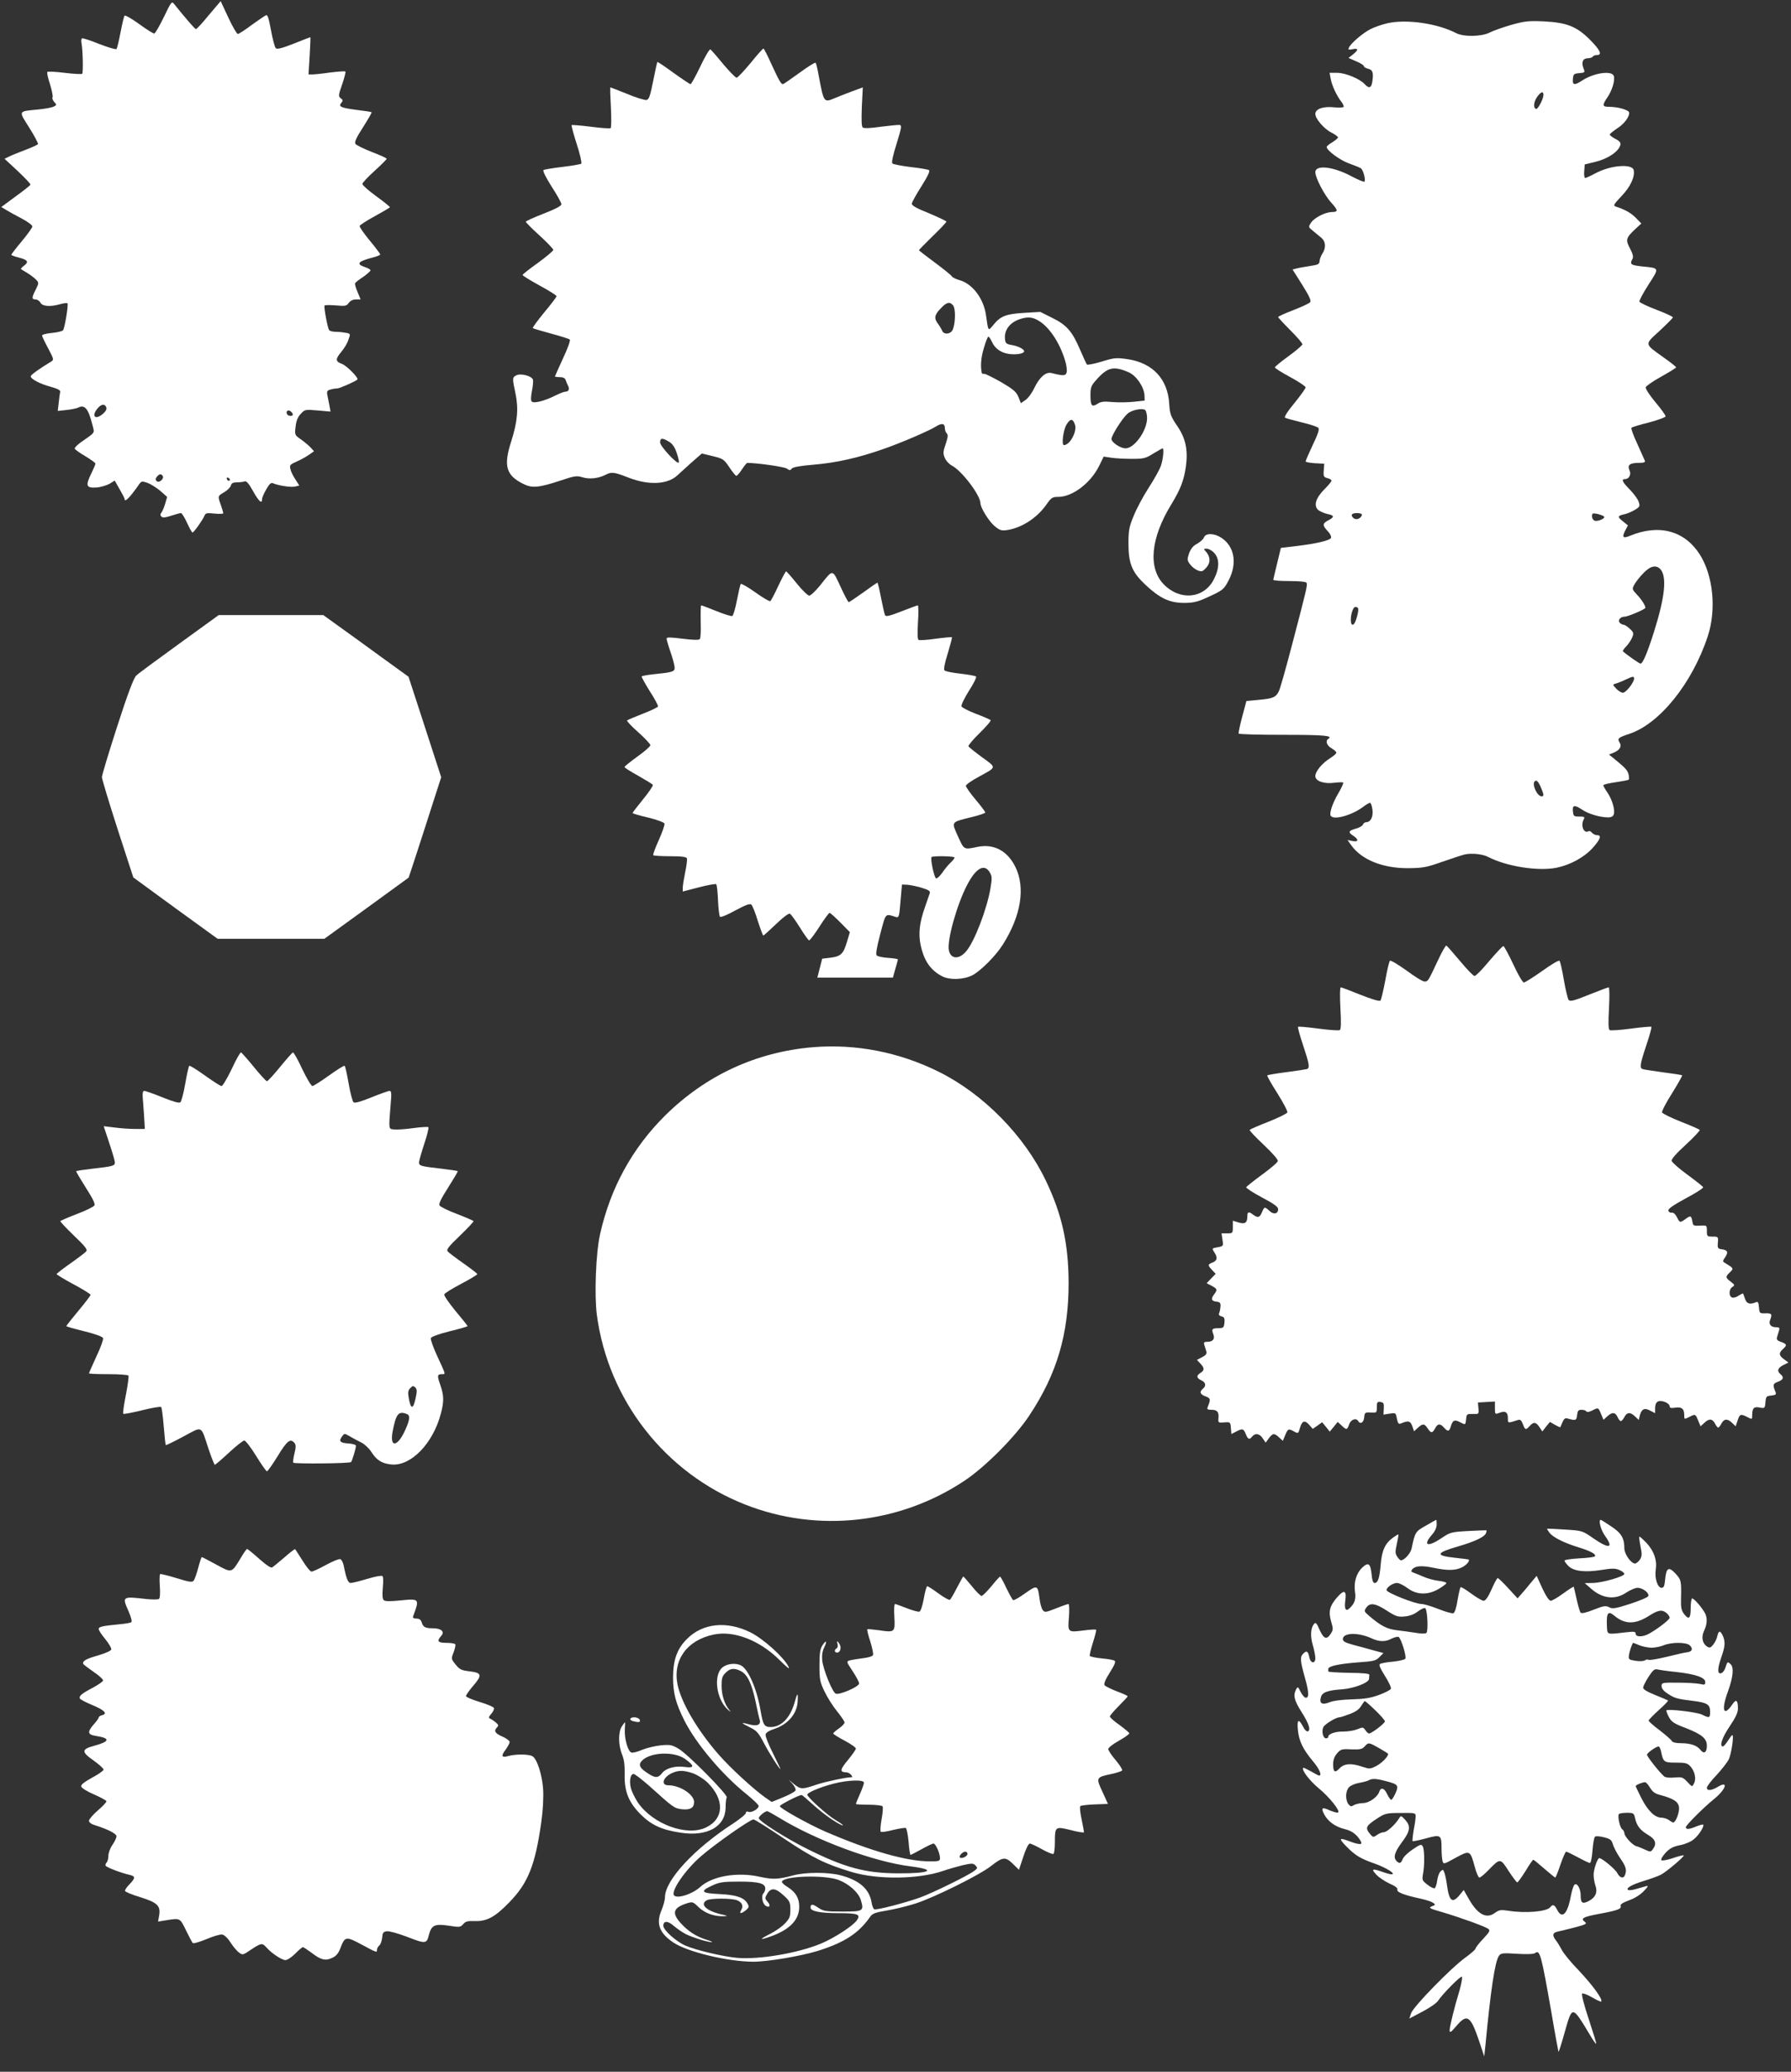 <?xml version="1.0" standalone="no"?>
<!DOCTYPE svg PUBLIC "-//W3C//DTD SVG 20010904//EN"
 "http://www.w3.org/TR/2001/REC-SVG-20010904/DTD/svg10.dtd">
<svg version="1.0" xmlns="http://www.w3.org/2000/svg"
 width="1107pt" height="1280pt" viewBox="0 0 1107 1280"
 preserveAspectRatio="xMidYMid meet">
<rect x="0" y="0" width="1107" height="1280" fill="#333333" stroke="none"/>
<g transform="translate(0,1280) scale(0.1,-0.1)"
fill="#ffffff" stroke="none">
<path d="M1013 12695 c-26 -54 -53 -100 -59 -102 -5 -2 -47 24 -93 58 -46 33
-87 57 -91 52 -4 -4 -15 -51 -25 -103 -10 -52 -21 -99 -25 -103 -4 -4 -52 10
-106 31 -54 22 -103 38 -107 35 -5 -3 -6 -17 -3 -31 8 -42 11 -180 4 -188 -4
-3 -52 -1 -108 6 -56 7 -104 9 -107 6 -4 -4 3 -38 16 -76 12 -39 19 -75 16
-81 -4 -5 1 -19 10 -29 16 -17 16 -19 -2 -28 -10 -6 -52 -14 -93 -18 -131 -13
-127 -5 -59 -113 32 -51 56 -97 54 -101 -3 -5 -38 -21 -78 -36 -39 -15 -85
-33 -100 -41 l-29 -14 82 -76 c44 -42 80 -79 78 -84 -2 -5 -43 -38 -92 -73
l-88 -65 30 -18 c16 -10 59 -34 96 -53 36 -19 66 -41 66 -49 0 -7 -29 -48 -65
-91 -36 -43 -65 -81 -65 -84 0 -3 20 -11 45 -17 56 -14 65 -27 34 -50 -13 -10
-22 -19 -19 -22 3 -2 21 -13 41 -25 19 -12 43 -30 53 -41 17 -18 16 -21 -3
-60 -26 -50 -26 -61 -1 -61 10 0 24 -9 30 -20 12 -23 61 -27 123 -9 22 6 41 8
44 5 7 -7 -16 -149 -27 -166 -4 -6 -35 -14 -69 -17 -33 -3 -61 -10 -61 -16 0
-5 17 -41 38 -80 35 -66 36 -70 18 -81 -73 -44 -126 -82 -126 -91 0 -17 59
-48 125 -65 42 -12 59 -21 57 -31 -2 -8 -6 -37 -9 -66 l-6 -52 54 6 c30 3 62
10 71 14 41 22 64 -5 89 -105 14 -55 21 -44 -69 -107 -24 -17 -42 -35 -40 -41
2 -6 32 -27 66 -47 33 -20 61 -40 62 -45 0 -5 -12 -33 -26 -62 -37 -75 -31
-90 31 -86 28 2 64 13 82 23 l32 20 30 -53 c17 -29 31 -56 31 -60 0 -26 33 8
93 94 11 15 16 16 48 5 19 -7 55 -29 79 -49 l43 -38 -12 -42 c-7 -24 -18 -49
-24 -56 -7 -9 -7 -16 1 -24 8 -8 25 -6 61 6 27 9 54 16 60 16 5 0 22 -27 37
-60 15 -33 30 -60 34 -60 8 0 64 79 74 104 6 16 14 18 61 13 30 -3 55 -2 55 2
0 5 -7 28 -15 51 -20 56 -20 55 21 79 20 12 38 30 41 41 4 15 14 20 38 20 19
0 40 3 48 6 10 4 26 -15 51 -60 36 -65 56 -82 56 -49 0 9 12 36 26 60 19 34
30 43 42 37 36 -15 112 -26 136 -20 l26 6 -24 38 c-14 20 -28 49 -31 64 -6 24
-3 28 40 47 25 11 59 30 76 42 l30 21 -22 24 c-12 13 -39 35 -60 50 -37 26
-38 27 -32 77 4 37 13 60 32 80 25 27 27 28 105 21 l79 -7 -7 39 c-4 21 -10
51 -13 65 -4 21 0 27 19 32 12 4 31 7 42 7 15 0 112 43 125 55 9 10 -66 86
-96 97 -41 15 -41 29 -2 76 17 20 37 53 43 74 13 36 13 36 -17 42 -16 3 -44 6
-63 6 -18 0 -36 5 -40 11 -10 16 -33 142 -28 151 3 4 34 4 70 1 59 -5 66 -4
80 16 10 13 26 21 44 21 l29 0 -19 46 c-11 25 -18 50 -15 55 4 5 26 23 51 39
24 17 44 35 44 40 0 5 -16 14 -35 20 -57 19 -42 36 53 60 23 6 42 14 42 18 0
4 -29 43 -65 86 -36 44 -64 84 -62 90 2 6 45 34 95 61 51 28 92 52 92 55 0 3
-38 34 -85 68 -47 34 -85 68 -85 75 0 8 34 44 75 81 41 37 75 71 75 75 0 4
-41 23 -92 42 -50 20 -96 42 -101 50 -7 11 5 38 47 103 31 49 55 90 53 92 -2
3 -44 9 -93 15 -98 13 -114 20 -94 44 11 13 10 18 -4 28 -15 11 -15 18 9 86
14 41 23 77 20 79 -3 3 -45 0 -94 -6 -48 -7 -98 -12 -111 -12 l-23 0 7 115 c4
63 6 115 4 115 -2 0 -48 -18 -103 -40 -77 -30 -103 -36 -111 -27 -6 7 -19 56
-29 110 -13 72 -21 97 -30 93 -8 -3 -47 -30 -89 -60 -41 -31 -80 -56 -86 -56
-6 0 -33 46 -59 102 l-47 101 -73 -86 c-39 -48 -75 -87 -80 -87 -6 0 -68 72
-133 153 -16 21 -18 20 -65 -78z m-356 -2412 c4 -11 -3 -24 -21 -40 -46 -39
-72 -16 -36 30 24 31 48 35 57 10z m1153 -44 c0 -12 -27 -11 -35 1 -11 17 5
32 21 19 8 -6 14 -15 14 -20z m-804 -380 c10 -17 -23 -46 -38 -31 -8 8 -8 15
2 27 15 18 26 19 36 4z m415 -22 c-1 -12 -15 -9 -19 4 -3 6 1 10 8 8 6 -3 11
-8 11 -12z"/>
<path d="M8574 12656 c-34 -8 -80 -24 -103 -36 -46 -23 -116 -83 -132 -111 -8
-17 -6 -18 21 -13 37 8 38 -4 3 -32 l-28 -22 48 -21 c26 -11 47 -24 47 -30 0
-5 11 -12 24 -15 30 -7 36 -23 29 -75 -6 -45 -20 -51 -48 -21 -30 33 -119 70
-170 70 l-47 0 7 -37 c7 -41 37 -105 66 -142 10 -13 16 -27 14 -31 -3 -5 -30
-6 -60 -3 -67 7 -115 -10 -115 -41 0 -30 54 -93 101 -116 21 -11 39 -24 39
-29 0 -5 -16 -18 -35 -30 -19 -11 -35 -24 -35 -29 0 -21 81 -81 136 -101 33
-12 66 -25 74 -30 15 -8 32 -69 24 -83 -3 -4 -37 10 -77 31 -114 62 -227 75
-227 27 0 -35 56 -142 99 -189 43 -47 43 -57 2 -57 -40 -1 -107 -35 -127 -65
-18 -27 -18 -28 12 -52 16 -13 39 -32 52 -43 26 -22 29 -61 6 -96 -9 -13 -17
-35 -18 -47 -1 -19 -9 -23 -56 -30 -30 -5 -68 -11 -83 -15 l-28 -7 60 -95 c42
-67 57 -98 49 -107 -5 -7 -52 -29 -104 -49 -52 -20 -94 -39 -94 -43 0 -3 34
-40 75 -81 41 -41 75 -80 75 -87 0 -6 -38 -39 -85 -73 -47 -34 -85 -65 -85
-70 0 -5 43 -32 95 -60 52 -28 95 -57 95 -63 0 -7 -31 -50 -69 -97 -45 -54
-65 -87 -58 -91 7 -4 53 -16 104 -29 51 -12 97 -27 102 -34 7 -8 -4 -41 -35
-105 -24 -51 -44 -97 -44 -102 0 -4 26 -9 58 -11 l57 -3 -3 -41 c-3 -37 0 -42
22 -48 15 -3 26 -11 26 -16 0 -5 -20 -29 -44 -53 -55 -55 -68 -103 -37 -129
13 -9 38 -20 57 -24 42 -8 43 -19 4 -39 -37 -19 -37 -31 -4 -66 15 -15 24 -34
21 -42 -6 -16 -90 -36 -216 -51 l-94 -11 -23 -95 c-13 -52 -23 -98 -24 -102 0
-5 45 -8 99 -8 58 0 102 -4 106 -10 8 -13 2 -37 -88 -380 -38 -146 -75 -277
-83 -292 -19 -37 -37 -44 -124 -52 l-76 -7 -26 -97 c-14 -53 -24 -100 -22
-104 3 -5 128 -8 279 -8 250 0 307 -5 275 -25 -19 -12 -10 -41 20 -58 17 -10
30 -22 30 -27 0 -6 -17 -21 -38 -34 -51 -32 -92 -82 -92 -111 0 -31 54 -50
119 -41 26 3 50 4 53 1 3 -4 -10 -32 -28 -63 -36 -60 -59 -126 -49 -142 18
-29 132 3 202 56 17 13 36 24 41 24 5 0 12 -19 15 -42 6 -45 -11 -78 -40 -78
-7 0 -16 -7 -19 -15 -3 -8 -24 -20 -45 -25 -45 -13 -48 -22 -14 -44 35 -23 32
-40 -6 -32 l-30 6 22 -31 c64 -91 196 -144 354 -143 89 1 112 5 205 38 58 20
121 41 140 46 42 11 114 4 149 -15 115 -59 309 -89 423 -66 86 18 171 65 223
123 48 54 56 78 26 78 -10 0 -24 7 -31 15 -7 8 -16 13 -20 10 -30 -19 -52 34
-31 73 8 15 4 17 -27 17 -34 0 -37 2 -40 33 -4 39 10 41 58 9 38 -26 111 -47
159 -47 21 0 32 6 36 20 8 27 -10 90 -40 134 -14 20 -25 40 -25 44 0 5 34 13
76 19 41 6 78 13 81 16 3 4 2 18 -1 33 -7 26 -20 40 -91 98 l-30 24 25 10 c41
16 56 40 41 64 -16 25 -9 31 57 53 189 61 392 313 488 605 54 166 33 374 -50
505 -95 147 -252 189 -433 114 -41 -17 -49 -9 -28 32 l17 33 -32 26 c-35 28
-33 33 15 44 17 4 44 16 62 27 29 18 31 22 21 50 -5 16 -30 49 -54 74 -45 45
-55 65 -30 65 25 0 40 28 28 54 -15 33 2 46 56 46 31 0 43 4 39 13 -3 6 -24
54 -47 105 -24 51 -40 95 -36 99 3 4 52 19 109 33 56 15 102 32 102 38 0 6
-28 46 -63 87 -35 42 -62 83 -60 92 2 8 45 38 96 66 50 28 92 54 92 57 0 4
-35 32 -78 62 -120 86 -119 77 -24 164 45 42 82 79 82 83 0 5 -46 26 -101 47
-56 21 -103 44 -106 50 -2 6 23 54 56 105 69 107 70 102 -41 113 -69 8 -76 13
-58 46 7 13 3 30 -15 65 -29 53 -25 66 33 120 l37 34 -33 34 c-30 31 -69 53
-126 71 -16 6 -11 14 37 65 54 56 83 118 75 159 -8 42 -143 32 -237 -19 -30
-16 -59 -29 -63 -29 -5 0 -8 19 -6 42 l3 42 66 16 c67 16 130 54 149 91 13 24
7 35 -31 54 -16 9 -29 19 -29 24 0 4 20 20 43 36 44 27 77 70 77 98 0 17 -68
37 -124 37 -43 0 -44 9 -11 58 30 44 48 105 40 132 -11 36 -123 20 -195 -27
-48 -32 -62 -30 -58 10 3 29 6 32 39 35 36 3 37 4 26 31 -14 37 -3 61 27 61
14 0 28 5 31 10 3 6 15 10 26 10 34 0 20 30 -43 94 -83 83 -144 107 -289 114
-93 4 -116 1 -199 -22 -51 -15 -111 -36 -132 -47 -51 -26 -162 -28 -209 -3
-117 60 -307 87 -425 60z m966 -443 c-1 -26 -34 -88 -45 -86 -19 4 -16 43 5
73 24 34 40 39 40 13z m-1122 -2595 c-8 -23 -35 -33 -52 -19 -9 7 -13 17 -10
22 8 14 66 11 62 -3z m1496 -9 c12 -11 -38 -33 -58 -26 -9 4 -16 16 -16 27 0
19 4 21 33 15 17 -4 36 -11 41 -16z m349 -326 c41 -47 28 -171 -39 -384 -42
-133 -70 -199 -84 -199 -8 0 -86 55 -109 76 -3 2 7 17 22 32 14 15 30 40 36
55 10 25 8 31 -16 53 -14 13 -31 24 -37 24 -7 0 -17 5 -24 12 -15 15 3 38 29
38 21 0 129 46 129 55 0 14 -24 52 -53 82 -29 31 -30 34 -16 60 8 15 32 47 55
70 44 47 80 55 107 26z m-1869 -241 c7 -11 -13 -84 -25 -97 -25 -26 -27 57 -2
98 6 10 21 9 27 -1z m1706 -435 c0 -23 -50 -87 -69 -87 -9 0 -28 11 -41 25
-23 25 -23 26 -5 31 11 3 38 13 60 24 49 23 55 23 55 7z m-575 -674 c18 -42
19 -53 4 -53 -28 0 -62 74 -43 93 11 11 23 -2 39 -40z"/>
<path d="M4329 12390 c-29 -60 -56 -110 -61 -110 -4 0 -52 32 -105 70 -53 39
-98 69 -100 67 -2 -2 -13 -55 -26 -118 -19 -96 -26 -114 -42 -117 -11 -1 -65
15 -119 38 -55 22 -101 40 -103 40 -3 0 -1 -56 3 -124 3 -69 3 -125 -2 -128
-5 -3 -60 1 -122 9 -63 8 -116 12 -119 10 -2 -3 12 -56 32 -118 20 -61 32
-115 28 -120 -4 -4 -56 -13 -115 -20 -59 -7 -112 -16 -118 -19 -7 -4 11 -42
49 -102 34 -52 61 -101 61 -110 0 -10 -36 -29 -110 -58 -60 -23 -110 -46 -110
-50 0 -4 38 -43 85 -85 47 -43 85 -83 85 -89 0 -6 -43 -42 -95 -80 -52 -37
-95 -71 -95 -75 0 -4 47 -33 105 -65 58 -31 105 -61 105 -66 0 -5 -34 -50 -76
-100 -42 -51 -73 -94 -71 -97 3 -3 54 -18 113 -34 59 -16 111 -32 116 -37 5
-5 -14 -57 -42 -116 -27 -60 -50 -110 -50 -112 0 -2 14 -4 30 -4 20 0 32 -6
36 -17 3 -10 10 -26 15 -36 11 -21 4 -37 -17 -37 -8 0 -36 -11 -62 -24 -65
-33 -132 -50 -145 -37 -7 7 -6 28 1 66 6 30 9 62 6 70 -9 23 -76 40 -103 26
-25 -14 -25 -16 -5 -111 20 -95 13 -174 -27 -300 -48 -149 -31 -208 78 -261
53 -26 95 -22 231 23 83 28 97 30 133 19 42 -13 97 -7 141 15 38 20 53 18 143
-17 126 -49 244 -43 305 17 14 13 53 48 86 78 l62 54 67 -16 c65 -16 69 -19
103 -69 19 -29 39 -53 43 -53 5 0 21 18 35 40 15 22 29 40 33 40 60 0 229 -24
244 -35 17 -12 22 -12 31 0 8 9 51 17 136 24 140 12 274 42 428 96 108 37 291
116 329 141 33 21 53 18 53 -9 0 -13 5 -28 12 -35 9 -9 7 -24 -7 -66 -16 -46
-17 -58 -5 -85 7 -18 27 -39 44 -48 60 -31 174 -180 176 -231 0 -29 52 -112
87 -142 33 -27 43 -30 78 -25 92 14 188 77 246 162 27 38 34 43 70 43 88 0
201 86 253 192 l28 57 47 -7 c25 -4 82 -7 127 -7 74 0 85 3 133 33 29 17 54
32 57 32 10 0 3 -71 -11 -109 -8 -23 -42 -84 -76 -136 -34 -53 -75 -130 -92
-173 -28 -67 -32 -89 -32 -172 0 -123 23 -177 107 -255 88 -82 147 -109 234
-110 57 0 84 6 135 29 107 48 113 52 144 112 53 103 36 207 -45 261 -43 29
-98 31 -108 3 -4 -11 -23 -28 -42 -39 -25 -13 -39 -30 -50 -59 -13 -39 -13
-43 6 -69 12 -16 33 -32 49 -38 24 -8 30 -6 52 19 27 31 25 66 -4 99 -15 16
-14 17 6 17 12 0 33 -12 46 -26 34 -37 33 -96 -3 -165 -61 -118 -209 -132
-309 -29 -98 101 -81 286 47 494 57 94 77 146 90 233 14 102 -1 175 -54 252
-40 59 -45 73 -49 136 -9 153 -102 253 -258 276 -70 10 -81 9 -159 -15 -47
-14 -88 -22 -92 -18 -3 4 -22 44 -41 89 -49 115 -83 155 -173 199 l-74 37
-100 -6 c-112 -7 -144 -19 -189 -73 -34 -42 -32 -43 -46 55 -14 106 -84 199
-167 221 -20 6 -41 16 -45 23 -4 7 -52 46 -105 85 -54 40 -98 74 -98 76 0 2
38 41 85 87 47 45 85 86 85 90 0 3 -48 26 -107 51 -78 31 -108 48 -107 60 1 9
28 58 60 108 40 64 54 94 46 99 -7 4 -58 13 -114 19 -56 7 -107 17 -112 22 -6
6 3 50 26 122 30 98 33 113 19 116 -9 1 -61 -4 -116 -11 -61 -9 -104 -11 -112
-5 -8 6 -9 44 -6 129 l6 119 -68 -25 c-37 -14 -83 -32 -102 -40 -72 -30 -70
-34 -104 145 -6 36 -14 68 -18 72 -3 4 -49 -25 -101 -63 -52 -38 -97 -69 -101
-69 -11 0 -24 22 -70 122 -24 54 -47 98 -50 98 -4 0 -40 -40 -80 -90 -41 -49
-79 -90 -86 -90 -7 0 -44 38 -83 84 -38 47 -74 87 -79 91 -5 3 -33 -44 -62
-105z m1562 -1477 c16 -18 15 -105 -1 -147 -11 -31 -57 -37 -67 -8 -4 9 -15
28 -25 41 -26 34 -23 55 16 95 37 40 57 44 77 19z m531 -96 c65 -39 129 -137
161 -244 9 -28 13 -61 10 -73 -6 -23 -21 -23 -93 -5 -35 9 -73 -23 -106 -90
-14 -31 -39 -65 -55 -76 l-29 -20 -15 38 c-13 32 -31 47 -105 91 -50 28 -97
52 -105 52 -8 0 -15 1 -16 3 -10 42 -6 98 12 156 11 39 24 71 28 71 4 0 14
-14 22 -32 19 -42 56 -68 107 -75 45 -6 92 2 92 17 0 13 -39 33 -80 39 -29 5
-36 11 -38 35 -7 57 31 106 97 126 45 14 75 11 113 -13z m554 -317 c48 -21 95
-90 98 -143 l1 -32 -65 -7 c-36 -4 -95 -5 -133 -2 -53 5 -73 3 -92 -10 -36
-24 -45 -13 -45 51 0 50 4 60 37 97 69 78 107 86 199 46z m114 -283 c0 -77
-78 -187 -133 -187 -32 0 -87 37 -87 58 0 22 67 128 99 156 25 23 91 36 109
23 6 -5 12 -28 12 -50z m-446 -40 c15 -42 -31 -127 -68 -127 -16 0 -4 92 15
125 24 40 40 41 53 2z m-2509 -106 c21 -12 36 -34 48 -70 10 -29 16 -56 12
-59 -11 -11 -115 101 -115 125 0 28 15 29 55 4z"/>
<path d="M4811 9181 c-23 -50 -45 -92 -50 -95 -5 -3 -46 21 -92 54 -46 33 -87
56 -90 52 -4 -4 -14 -49 -24 -100 -10 -52 -23 -96 -29 -98 -6 -2 -51 11 -99
31 -47 19 -89 35 -93 35 -3 0 -4 -45 -3 -100 2 -57 0 -103 -6 -109 -7 -6 -44
-5 -107 3 -73 9 -98 10 -98 1 0 -6 11 -45 25 -85 14 -40 25 -83 25 -96 0 -24
-14 -28 -133 -40 -37 -4 -69 -10 -71 -13 -2 -3 21 -44 50 -91 30 -46 53 -89
51 -95 -2 -5 -45 -26 -95 -45 -49 -19 -93 -38 -96 -41 -4 -3 27 -36 69 -73 41
-37 75 -73 75 -80 0 -7 -36 -39 -80 -70 -44 -32 -80 -61 -80 -65 0 -4 38 -28
85 -54 46 -26 87 -51 90 -56 3 -5 -24 -45 -60 -89 -36 -44 -65 -82 -65 -85 0
-3 43 -16 96 -28 53 -13 99 -30 101 -37 3 -7 -13 -53 -35 -102 -22 -49 -38
-91 -34 -94 3 -3 50 -6 104 -6 72 0 100 -4 104 -13 2 -7 -2 -46 -11 -86 -8
-40 -15 -83 -15 -96 l0 -23 100 26 c55 14 103 23 107 19 4 -4 9 -49 11 -100 2
-50 8 -96 12 -101 5 -5 47 12 95 39 64 34 89 44 99 36 7 -6 25 -51 40 -101 16
-49 31 -90 34 -90 3 0 38 32 78 70 42 41 78 68 86 65 7 -3 35 -42 62 -85 27
-44 53 -80 57 -80 5 0 34 38 64 85 30 47 58 85 63 85 4 0 34 -27 67 -60 l58
-59 -18 -60 c-22 -75 -38 -90 -103 -98 l-50 -6 -15 -58 -15 -59 233 0 234 0
15 54 c9 30 16 56 16 59 0 2 -27 7 -60 9 -33 2 -65 9 -71 15 -7 7 -1 46 22
133 35 132 29 126 95 105 20 -6 22 -2 30 97 l9 103 31 -1 c17 -1 57 -9 88 -18
46 -14 57 -21 53 -34 -3 -9 -17 -48 -30 -87 -34 -96 -41 -162 -27 -232 21 -99
61 -157 134 -195 47 -24 132 -21 187 7 51 27 145 121 188 190 112 177 140 351
77 479 -49 100 -133 144 -233 124 -87 -18 -83 -20 -122 65 -41 92 -45 86 81
118 48 11 88 25 88 29 0 5 -27 41 -60 80 -33 39 -60 78 -60 85 0 7 35 32 78
55 115 63 113 55 23 121 -44 32 -82 63 -85 68 -3 5 28 42 69 82 41 40 72 76
68 80 -5 4 -45 22 -91 39 -46 18 -86 38 -89 46 -3 8 18 51 46 96 29 44 48 84
44 88 -4 5 -48 12 -96 18 -49 5 -93 14 -99 20 -6 6 0 42 20 105 16 53 28 98
26 100 -2 2 -47 -2 -100 -9 -53 -8 -101 -11 -107 -7 -6 4 -7 43 -3 109 4 57 3
104 -1 104 -4 0 -50 -17 -101 -37 -69 -27 -95 -34 -101 -25 -4 7 -15 55 -25
107 -10 52 -20 95 -23 95 -2 0 -42 -27 -87 -60 -46 -33 -86 -60 -90 -60 -4 0
-27 43 -51 96 -51 110 -45 110 -126 7 -28 -34 -58 -63 -67 -63 -10 1 -44 34
-77 75 -33 41 -63 75 -66 75 -3 0 -25 -40 -48 -89z m1089 -1679 c0 -5 -11 -19
-25 -32 -13 -12 -36 -40 -51 -62 -15 -21 -32 -37 -38 -35 -12 4 -37 123 -28
132 9 8 142 6 142 -3z m219 -94 c13 -22 13 -37 3 -96 -22 -129 -98 -327 -149
-388 -44 -53 -96 -51 -108 4 -13 60 49 283 113 405 55 106 108 134 141 75z"/>
<path d="M1109 8824 c-134 -97 -254 -185 -266 -197 -16 -14 -51 -106 -118
-313 -52 -161 -95 -303 -95 -315 0 -13 44 -157 97 -322 l97 -298 260 -190 261
-189 330 0 330 0 261 189 260 189 49 149 c26 81 72 221 100 310 l52 161 -101
311 -101 310 -170 123 c-93 68 -212 154 -264 191 l-93 67 -323 0 -323 0 -243
-176z"/>
<path d="M8886 6863 c-59 -126 -60 -128 -82 -127 -11 0 -61 31 -112 69 -52 37
-97 64 -101 59 -5 -5 -18 -60 -29 -123 -12 -63 -25 -118 -30 -123 -6 -6 -55 9
-123 36 -62 25 -117 46 -122 46 -5 0 -6 -53 -2 -129 5 -88 4 -131 -4 -135 -5
-4 -65 0 -132 9 -67 9 -124 14 -126 11 -3 -3 11 -53 31 -113 39 -117 43 -141
24 -148 -7 -2 -64 -11 -126 -19 -63 -8 -116 -17 -119 -20 -3 -3 25 -52 62
-110 37 -59 65 -112 62 -119 -3 -7 -55 -33 -116 -57 -62 -24 -114 -47 -117
-51 -2 -4 37 -45 87 -92 53 -50 89 -91 87 -100 -1 -9 -45 -46 -97 -84 -52 -38
-96 -73 -98 -78 -1 -6 42 -34 97 -63 75 -40 100 -58 100 -73 0 -29 -28 -35
-54 -10 -29 27 -31 27 -46 -9 -14 -33 -26 -36 -54 -15 -27 21 -36 19 -36 -7 0
-43 -14 -53 -54 -41 l-36 11 0 -39 c0 -38 -1 -39 -35 -39 l-35 0 6 -39 c6 -39
6 -40 -30 -47 -36 -6 -36 -7 -21 -30 22 -33 19 -53 -10 -64 -31 -12 -31 -17
-3 -47 l22 -23 -28 -29 -28 -29 31 -16 c35 -19 37 -24 16 -52 -22 -29 -18 -42
13 -46 22 -2 27 -8 26 -28 -1 -14 -4 -32 -8 -41 -5 -12 -1 -18 14 -22 17 -4
21 -12 18 -39 -3 -30 -6 -33 -35 -34 -41 0 -46 -5 -34 -36 12 -31 -2 -48 -37
-48 -20 0 -23 -4 -18 -20 3 -11 9 -29 12 -39 4 -15 -2 -24 -26 -36 l-32 -17
21 -22 c26 -28 27 -42 1 -58 -27 -17 -25 -32 5 -46 28 -13 32 -34 10 -52 -23
-19 -18 -35 16 -47 32 -12 33 -19 14 -65 -6 -15 -2 -18 23 -18 36 0 47 -14 43
-53 -2 -27 -1 -28 36 -25 37 3 38 2 41 -34 l3 -38 29 15 c40 21 46 19 60 -15
14 -34 22 -37 40 -15 19 23 46 18 65 -12 l18 -26 19 26 c24 33 35 34 64 6 l23
-21 15 36 c17 40 20 41 56 21 24 -13 25 -12 35 23 13 45 29 50 57 19 l22 -25
29 20 29 21 24 -29 23 -29 25 30 24 30 24 -22 c31 -29 34 -29 47 7 10 30 43
42 56 20 13 -22 34 -9 37 23 3 30 5 32 41 30 36 -2 37 -2 37 33 0 31 3 35 23
32 19 -3 22 -8 20 -41 l-2 -37 38 6 c38 6 38 6 45 -31 6 -29 11 -35 24 -30 47
20 59 17 71 -16 l11 -32 23 21 c30 28 41 28 61 -3 21 -31 29 -31 46 0 16 30
31 32 55 5 23 -26 32 -25 41 3 12 42 23 48 55 32 37 -20 37 -20 41 18 3 30 5
32 41 31 38 -1 38 -1 35 35 l-3 36 53 3 52 3 0 -40 c0 -40 1 -40 27 -30 37 14
53 5 53 -32 0 -33 -3 -33 63 -12 13 4 21 -2 30 -26 13 -36 18 -38 42 -11 24
27 39 25 60 -7 l18 -27 23 30 24 29 31 -18 c18 -10 32 -16 33 -15 1 2 7 16 14
32 10 23 17 27 35 21 46 -13 52 -11 55 23 3 26 8 32 27 32 13 0 27 -4 30 -10
4 -6 17 -4 35 5 39 20 39 20 56 -21 l15 -36 23 21 c30 28 50 27 64 -4 6 -14
15 -25 20 -25 5 0 15 11 22 25 16 31 37 32 66 4 l23 -22 6 26 c11 42 29 51 64
32 l31 -16 0 30 c0 40 19 54 59 40 17 -6 31 -18 31 -26 0 -12 8 -14 34 -10 40
6 56 -6 56 -45 0 -28 0 -28 30 -13 39 20 39 20 56 -21 l15 -36 23 21 c29 28
50 27 66 -4 7 -14 16 -25 20 -25 4 0 13 11 20 25 16 30 37 32 66 4 l22 -21 12
36 c13 40 19 42 60 21 29 -15 30 -15 30 9 0 46 10 57 45 50 33 -6 34 -5 37 33
3 35 6 38 36 41 27 3 32 7 27 20 -19 46 -18 53 14 65 34 12 39 28 16 47 -23
19 -18 38 17 56 l32 16 -27 20 c-32 23 -34 39 -7 63 27 24 25 31 -11 44 -25 9
-30 15 -25 31 3 11 9 29 12 40 5 16 2 20 -19 20 -31 0 -47 19 -36 45 14 36 10
42 -28 41 -37 -1 -38 0 -41 37 -3 32 -6 37 -20 31 -37 -15 -56 -9 -66 21 -6
17 -11 31 -12 33 -1 2 -14 -4 -28 -13 -14 -10 -33 -15 -41 -11 -21 8 -19 53 3
65 15 10 15 13 -10 32 -34 25 -34 32 -5 59 24 23 23 24 -29 56 -18 10 -18 12
0 38 20 31 14 43 -24 48 -22 3 -25 7 -22 41 3 36 2 37 -33 37 -33 0 -35 2 -35
35 0 35 0 35 -42 33 -36 -3 -43 0 -46 17 -8 45 -11 47 -41 26 -37 -27 -38 -27
-56 9 -10 19 -22 30 -33 28 -9 -2 -18 4 -20 13 -2 11 30 33 107 75 61 32 109
63 108 69 -2 5 -46 40 -98 78 -52 38 -95 76 -97 85 -2 11 32 49 88 100 50 46
88 87 86 91 -3 4 -55 27 -117 51 -61 24 -113 50 -116 57 -3 7 25 61 62 119 36
58 64 108 62 110 -2 3 -56 11 -118 19 -63 9 -120 17 -126 20 -20 7 -16 31 23
148 20 60 34 110 31 113 -2 3 -59 -2 -126 -11 -67 -9 -127 -13 -132 -9 -8 4
-9 47 -4 135 4 76 3 129 -2 129 -5 0 -60 -21 -123 -46 -96 -39 -116 -43 -125
-31 -5 8 -19 63 -29 123 -10 60 -22 113 -27 118 -4 5 -52 -23 -107 -63 -55
-39 -106 -71 -113 -71 -8 0 -36 48 -66 113 -29 61 -56 112 -61 112 -5 0 -44
-42 -87 -92 -42 -51 -83 -93 -91 -93 -7 0 -48 42 -90 93 -42 50 -80 93 -84 95
-5 2 -29 -41 -54 -95z"/>
<path d="M5023 6330 c-350 -30 -661 -174 -913 -423 -202 -201 -337 -446 -401
-732 -26 -115 -36 -374 -20 -498 70 -528 423 -979 918 -1173 446 -175 952
-120 1355 148 129 86 315 273 401 404 171 258 242 502 242 819 -1 242 -41 423
-141 631 -132 277 -386 535 -659 671 -247 123 -515 175 -782 153z"/>
<path d="M1432 6195 c-28 -58 -56 -105 -63 -105 -6 0 -52 29 -102 65 -49 35
-93 63 -97 60 -4 -2 -15 -52 -25 -110 -10 -58 -24 -110 -30 -115 -8 -7 -43 3
-110 30 -54 22 -105 40 -113 40 -11 0 -13 -14 -7 -77 3 -43 7 -96 8 -118 l2
-40 -60 0 c-33 0 -90 4 -127 9 l-67 8 34 -103 c19 -57 35 -111 35 -120 0 -22
-11 -25 -135 -39 -55 -7 -102 -13 -104 -16 -2 -2 25 -47 59 -101 44 -69 60
-101 53 -111 -5 -8 -53 -32 -107 -52 -54 -21 -100 -41 -103 -44 -3 -2 35 -43
83 -89 71 -68 86 -87 77 -98 -6 -8 -50 -41 -97 -74 -47 -33 -86 -63 -86 -67 0
-3 47 -32 105 -63 58 -31 105 -60 105 -65 0 -4 -34 -49 -75 -98 -41 -49 -75
-92 -75 -95 0 -3 50 -17 111 -32 65 -16 113 -33 116 -42 3 -8 -15 -59 -41
-113 -25 -55 -46 -102 -46 -105 0 -3 54 -5 119 -5 66 0 122 -4 125 -9 3 -4 -4
-58 -16 -119 -12 -61 -20 -114 -16 -117 3 -3 55 7 116 22 61 15 114 24 118 20
4 -4 11 -57 16 -119 5 -61 10 -114 13 -116 2 -2 51 22 109 53 121 65 106 72
155 -77 18 -54 36 -98 39 -98 4 1 43 34 87 75 44 41 87 75 95 75 8 0 41 -43
73 -95 32 -52 62 -95 67 -95 5 0 35 43 67 95 58 95 78 110 103 80 9 -11 10
-25 0 -65 -7 -28 -10 -54 -7 -57 9 -8 349 -5 357 4 7 9 30 84 30 101 0 6 -21
12 -47 14 -51 3 -61 14 -39 43 15 20 15 20 48 1 18 -11 50 -28 71 -38 20 -10
48 -36 62 -58 33 -52 65 -72 125 -78 120 -11 257 130 305 315 20 75 19 112 -4
178 -20 57 -19 65 12 65 22 0 24 -6 -33 117 -23 51 -40 98 -37 106 3 8 51 26
116 42 61 15 111 29 111 32 0 3 -34 45 -75 94 -41 50 -72 95 -69 102 2 7 49
36 104 65 55 29 100 56 100 60 0 4 -39 34 -86 67 -47 33 -91 66 -97 74 -9 11
6 30 77 98 48 46 86 87 83 89 -3 3 -49 23 -103 44 -54 20 -102 44 -107 52 -7
10 9 42 53 111 34 54 61 99 59 101 -2 3 -49 9 -104 16 -123 14 -135 17 -135
38 0 9 14 60 32 114 18 53 29 100 26 104 -4 3 -46 1 -95 -6 -48 -7 -101 -10
-118 -8 -34 3 -33 -3 -20 161 6 63 4 77 -7 77 -8 0 -59 -18 -113 -40 -67 -27
-102 -37 -110 -30 -6 5 -20 57 -30 115 -10 58 -21 108 -25 110 -4 3 -48 -25
-97 -60 -50 -36 -96 -65 -102 -65 -7 0 -35 47 -63 105 -27 59 -53 105 -58 103
-4 -2 -40 -42 -79 -90 -40 -49 -76 -88 -81 -88 -5 0 -41 39 -81 88 -39 48 -75
88 -79 90 -5 2 -31 -44 -58 -103z m1137 -2033 c-15 -72 -31 -71 -43 4 -6 32
-3 45 10 58 14 15 19 15 31 4 11 -12 11 -24 2 -66z m-55 -98 c22 -8 20 -34 -8
-96 -48 -109 -99 -116 -79 -11 21 108 36 127 87 107z"/>
<path d="M8813 3374 c-65 -36 -67 -40 -88 -141 -6 -30 -45 -73 -66 -73 -5 0
-15 10 -23 23 -13 19 -13 30 -2 80 7 31 11 57 9 57 -3 0 -18 -9 -33 -20 -49
-35 -69 -80 -76 -166 -7 -85 -17 -114 -38 -114 -9 0 -15 17 -18 51 -7 70 -20
80 -58 44 -37 -35 -53 -91 -45 -149 7 -44 -1 -71 -31 -100 -25 -26 -36 -9 -29
44 9 63 -6 71 -47 25 -49 -55 -58 -89 -41 -151 14 -47 14 -54 -2 -78 -25 -39
-43 -32 -69 25 -18 42 -24 48 -34 36 -21 -25 -24 -74 -8 -130 9 -30 16 -67 16
-81 0 -37 -29 -34 -37 4 -7 38 -17 45 -37 24 -22 -21 -20 -43 10 -151 26 -90
26 -129 1 -121 -6 2 -20 19 -29 37 -15 31 -17 32 -27 13 -19 -36 -12 -67 33
-138 46 -72 60 -114 39 -121 -6 -2 -19 9 -27 26 -29 55 -40 50 -34 -16 7 -69
29 -117 92 -193 41 -48 59 -90 39 -90 -3 0 -26 12 -50 26 -25 14 -46 24 -48
22 -12 -12 38 -78 93 -124 70 -57 140 -146 122 -152 -7 -3 -29 4 -51 13 -47
22 -55 16 -35 -23 23 -45 69 -78 125 -92 37 -9 59 -22 82 -47 17 -20 27 -39
22 -44 -5 -5 -32 0 -61 11 -76 29 -81 25 -32 -26 57 -58 88 -77 180 -109 72
-26 133 -65 100 -65 -8 0 -33 7 -55 15 -63 22 -72 19 -39 -16 16 -18 53 -42
82 -56 37 -16 52 -28 49 -38 -6 -15 43 -34 146 -56 32 -7 65 -18 75 -25 16
-12 15 -13 -8 -22 -22 -9 -15 -13 65 -36 115 -34 263 -88 284 -103 13 -10 9
-18 -32 -62 -26 -27 -47 -55 -47 -60 0 -6 -28 -30 -62 -55 -86 -61 -322 -303
-336 -344 l-11 -33 80 42 c44 23 88 53 97 67 32 47 141 157 148 149 4 -4 -3
-42 -15 -85 -32 -105 -61 -223 -61 -247 1 -16 10 -10 41 27 67 79 88 65 141
-91 l32 -96 8 75 c32 337 58 508 82 545 12 18 21 20 112 14 60 -4 104 -2 112
4 30 24 38 -6 103 -377 21 -126 41 -231 42 -233 2 -1 19 52 38 120 48 169 45
169 158 -18 18 -31 35 -55 37 -52 2 2 -19 70 -46 152 -28 83 -46 153 -41 158
4 4 32 -6 61 -23 29 -17 55 -29 57 -26 12 12 -54 102 -136 189 -49 50 -96 108
-106 127 -10 19 -26 46 -36 59 -26 33 -24 50 9 57 15 3 63 15 106 26 69 18 77
23 62 34 -29 21 -11 31 85 49 114 21 143 31 136 49 -4 10 12 20 51 35 35 12
71 35 92 57 27 28 30 35 15 31 -11 -3 -39 -11 -63 -18 -23 -7 -45 -9 -50 -5
-12 12 26 33 101 56 40 12 86 29 102 37 35 18 148 114 142 120 -3 2 -33 -5
-67 -17 -35 -12 -67 -17 -71 -13 -5 5 7 25 25 45 26 28 46 39 90 48 32 6 69
22 86 37 31 25 66 81 57 90 -3 2 -22 -3 -42 -11 -44 -19 -65 -20 -65 -5 0 12
108 120 173 173 74 59 94 118 26 77 -40 -24 -69 -27 -69 -6 0 8 26 43 59 77
32 35 66 78 76 97 16 33 34 151 22 151 -3 0 -15 -16 -27 -35 -12 -19 -26 -35
-31 -35 -23 0 -5 55 42 124 37 55 51 85 51 110 0 53 -11 61 -35 25 -54 -79
-69 -35 -28 77 34 94 40 154 16 174 -18 15 -18 15 -31 -25 -5 -16 -17 -31 -27
-33 -23 -5 -22 29 3 101 23 65 25 95 8 132 -15 32 -25 32 -33 -2 -3 -16 -14
-39 -25 -53 -16 -20 -22 -23 -37 -14 -31 19 -39 59 -20 99 20 42 21 82 4 111
-23 40 -71 93 -79 88 -4 -3 -8 -29 -8 -59 0 -64 -11 -75 -40 -38 -17 22 -21
40 -20 88 3 118 2 124 -34 163 -42 45 -57 37 -64 -37 -4 -41 -8 -51 -22 -51
-25 0 -44 61 -36 112 9 58 -10 114 -56 164 -23 24 -43 42 -45 40 -3 -2 1 -30
7 -61 10 -48 9 -60 -4 -81 -9 -13 -23 -24 -30 -24 -25 0 -66 59 -66 94 0 63
-19 95 -82 136 -33 22 -61 40 -64 40 -16 0 1 -64 26 -98 56 -78 27 -84 -72
-16 -67 47 -68 47 -175 54 -59 4 -109 6 -110 5 -2 0 4 -11 13 -23 20 -29 90
-64 181 -92 76 -23 113 -44 100 -56 -4 -4 -48 -10 -97 -12 -50 -3 -90 -9 -90
-14 0 -5 11 -20 24 -33 32 -32 100 -41 202 -25 67 11 88 11 113 0 17 -7 31
-18 31 -24 0 -16 -139 -56 -197 -56 l-48 -1 39 -34 c70 -62 149 -71 217 -25
24 16 56 30 70 30 33 0 74 -32 67 -51 -3 -8 -54 -29 -112 -48 -93 -30 -110
-32 -130 -21 -21 11 -34 9 -95 -15 -45 -18 -75 -25 -81 -19 -5 5 -16 43 -25
84 -9 40 -17 75 -18 77 -2 1 -31 -17 -65 -42 -34 -25 -69 -45 -77 -45 -10 0
-29 28 -52 77 l-35 77 -37 -44 c-20 -25 -46 -56 -59 -70 l-22 -25 -58 63 c-31
34 -60 62 -65 62 -4 0 -21 -31 -38 -70 -21 -47 -37 -70 -49 -70 -9 0 -43 20
-76 44 -32 24 -62 42 -66 40 -3 -2 -12 -38 -19 -80 -7 -46 -17 -78 -26 -81 -7
-3 -49 9 -92 26 -43 17 -90 31 -104 31 -40 0 -217 70 -217 86 0 17 39 44 65
44 12 0 41 -14 65 -32 58 -43 126 -44 194 -4 25 15 46 31 46 35 0 5 -21 11
-47 14 -27 3 -68 14 -93 25 -25 11 -53 22 -64 26 -14 5 -16 9 -7 20 18 22 58
25 130 10 86 -18 135 -18 176 2 28 13 52 41 43 49 -2 1 -41 6 -88 11 -120 13
-115 30 20 69 109 32 165 59 175 83 3 8 4 16 3 17 -2 1 -52 -1 -113 -4 -106
-6 -112 -8 -165 -44 -85 -57 -118 -47 -60 20 19 21 30 45 30 63 0 17 -1 30 -2
30 -2 0 -31 -16 -65 -36z m-241 -525 c56 -36 68 -40 110 -36 31 3 59 13 83 32
20 15 40 23 45 19 13 -15 19 -143 6 -153 -6 -5 -33 -5 -66 1 -30 5 -82 12
-116 16 -61 7 -99 27 -172 89 -31 27 -32 29 -17 51 23 32 56 27 127 -19z
m1730 -16 c10 -9 18 -21 18 -28 0 -11 -70 -66 -125 -97 -39 -23 -85 -23 -85
-2 0 14 -9 15 -62 9 -122 -14 -113 -17 -116 45 -3 77 8 90 47 57 65 -54 129
-54 215 1 56 36 81 39 108 15z m-1827 -154 c49 -23 87 -24 126 -3 17 8 36 13
43 11 15 -6 51 -121 42 -135 -4 -6 -37 -14 -75 -18 -38 -3 -74 -10 -81 -14 -9
-5 0 -26 30 -74 23 -36 40 -72 37 -80 -3 -7 -36 -24 -74 -38 -52 -19 -91 -25
-167 -27 -62 -2 -114 -8 -138 -18 -46 -18 -64 -8 -54 30 7 31 41 44 132 50 74
6 163 40 166 64 0 7 1 18 2 25 1 8 -37 12 -127 13 -70 1 -127 5 -127 8 0 4 0
11 0 16 0 17 65 31 179 40 101 7 115 10 137 33 l25 25 -63 17 c-35 10 -91 25
-125 34 -47 13 -63 21 -63 35 0 40 93 43 175 6z m1658 -44 c20 -8 54 -15 75
-15 22 0 56 7 75 15 49 20 141 20 162 -1 21 -21 14 -38 -16 -42 -13 -1 -70
-14 -126 -28 -57 -14 -107 -22 -113 -19 -6 4 -16 2 -23 -3 -7 -5 -32 -7 -57
-3 -40 6 -45 9 -42 31 2 24 21 80 27 80 1 0 19 -7 38 -15z m227 -165 c119 -13
180 -34 180 -62 0 -17 -4 -19 -32 -12 -18 4 -79 8 -135 8 -100 1 -103 0 -103
-21 0 -15 13 -31 38 -47 42 -28 59 -33 160 -45 85 -11 102 -22 102 -67 0 -39
-4 -40 -51 -17 -31 15 -207 36 -219 26 -2 -2 4 -21 15 -41 17 -31 32 -41 104
-68 101 -40 131 -65 131 -110 0 -41 -18 -53 -39 -26 -21 28 -62 42 -121 42
-32 0 -52 5 -57 14 -4 8 -38 37 -75 66 -38 28 -68 55 -68 60 0 4 28 33 62 64
34 30 60 57 58 60 -3 2 -39 18 -80 34 -51 21 -75 35 -74 46 1 9 16 39 34 67
27 41 37 49 54 45 12 -3 64 -11 116 -16z m-1859 -237 c32 -31 59 -61 59 -68 0
-12 -82 -75 -98 -75 -5 0 -16 9 -23 21 -13 19 -16 19 -50 5 -20 -8 -58 -14
-85 -14 -49 1 -94 -14 -94 -32 0 -6 -6 -10 -14 -10 -19 0 -29 46 -16 70 10 19
78 60 99 60 6 0 34 9 63 20 37 14 59 29 71 50 10 16 20 30 23 30 3 0 32 -25
65 -57z m24 -234 c30 -17 55 -33 55 -35 0 -17 -38 -56 -72 -74 -38 -20 -43
-20 -86 -6 -68 24 -114 21 -142 -9 -29 -31 -40 -24 -40 25 0 27 8 48 24 67 23
26 29 28 88 25 54 -2 68 1 83 18 23 26 25 26 90 -11z m1741 -16 c14 -70 18
-73 92 -73 59 0 72 -3 90 -23 27 -29 38 -78 22 -106 -11 -22 -11 -22 -41 10
-27 29 -33 31 -79 27 -29 -3 -56 0 -63 6 -27 22 -107 123 -107 135 0 11 57 51
72 51 4 0 10 -12 14 -27z m-1697 -188 c73 -19 78 -26 56 -75 -10 -22 -22 -40
-26 -40 -4 0 -16 16 -25 35 -18 39 -39 45 -49 15 -11 -33 -63 -70 -101 -70
-19 0 -43 -6 -55 -12 -17 -11 -22 -10 -35 6 -20 28 -18 82 5 105 10 10 38 22
62 26 24 4 51 11 59 16 21 12 47 11 109 -6z m1629 -39 c16 -26 31 -38 64 -46
82 -22 113 -42 116 -77 3 -31 -21 -93 -36 -93 -4 0 -16 7 -26 15 -11 8 -32 15
-47 15 -40 0 -84 42 -124 121 -19 38 -35 71 -35 74 0 7 40 23 57 24 6 1 20
-14 31 -33z m-1448 -177 c0 -12 -5 -50 -12 -85 -6 -35 -9 -66 -7 -69 3 -2 40
5 83 17 91 25 96 23 96 -62 0 -30 3 -65 6 -77 6 -22 7 -22 81 19 89 48 90 48
119 -58 9 -35 22 -64 28 -64 7 0 32 21 56 46 73 75 73 75 125 -6 25 -38 49
-70 53 -70 4 0 27 32 51 70 23 39 45 70 48 70 3 0 34 -25 68 -55 35 -30 65
-55 68 -55 3 0 17 36 32 80 15 44 31 80 35 80 5 0 38 -16 73 -35 35 -19 68
-35 74 -35 6 0 13 34 16 76 3 42 10 81 15 86 5 5 27 4 55 -3 40 -10 48 -16 56
-44 5 -17 25 -56 45 -85 36 -52 42 -73 30 -104 -9 -25 -32 -19 -48 12 -12 24
-94 92 -111 92 -11 0 -35 -69 -35 -103 0 -19 5 -49 11 -66 15 -42 1 -74 -41
-96 -39 -20 -50 -13 -50 34 0 43 -23 82 -39 66 -6 -6 -16 -38 -22 -70 -20
-110 -54 -144 -84 -85 -17 33 -27 37 -44 16 -22 -27 -154 -38 -259 -21 -47 7
-57 5 -83 -14 -52 -38 -106 -9 -160 86 l-32 56 -26 -32 c-44 -53 -64 -37 -77
60 -4 30 -11 65 -16 78 -8 22 -10 23 -24 9 -9 -8 -18 -34 -21 -57 -3 -23 -10
-44 -15 -47 -5 -3 -25 6 -44 21 -33 25 -35 30 -29 64 11 54 10 154 -1 173 -9
16 -14 14 -62 -18 -29 -19 -57 -46 -62 -60 -11 -27 -20 -30 -38 -12 -22 22
-12 55 33 116 52 69 56 99 20 139 -25 27 -26 27 -38 8 -23 -38 -75 -85 -94
-85 -10 0 -29 -7 -42 -17 -23 -16 -25 -15 -43 6 -32 40 -27 50 52 101 41 26
53 29 138 29 88 1 92 0 92 -20z m1356 -11 c10 -48 32 -76 80 -104 47 -28 56
-54 30 -89 -12 -17 -16 -18 -47 -3 -19 9 -44 19 -56 22 -25 8 -73 61 -73 81 0
7 -6 18 -14 24 -14 12 -29 78 -20 93 3 4 25 8 49 8 41 0 44 -2 51 -32z"/>
<path d="M1486 3171 c-55 -91 -53 -90 -150 -37 -46 25 -86 46 -89 46 -2 0 -12
-30 -22 -67 -10 -38 -23 -74 -29 -80 -9 -10 -32 -6 -105 17 -52 16 -98 27
-101 25 -4 -3 -5 -37 -2 -76 3 -47 1 -73 -6 -78 -7 -4 -42 -4 -79 0 -149 17
-149 16 -108 -77 14 -32 22 -61 17 -66 -4 -4 -37 -10 -72 -13 -105 -10 -130
-15 -130 -29 0 -8 18 -36 40 -62 22 -27 39 -56 38 -64 -2 -9 -33 -23 -83 -38
-75 -21 -100 -36 -89 -54 3 -4 32 -26 65 -49 33 -22 58 -46 56 -52 -2 -7 -30
-26 -63 -44 -69 -36 -86 -51 -81 -66 2 -6 36 -24 77 -41 76 -32 97 -53 61 -63
-12 -3 -21 -9 -21 -14 0 -4 -13 -24 -30 -42 -42 -48 -39 -64 13 -72 90 -14 87
-34 -8 -60 -83 -22 -84 -38 -5 -93 33 -24 60 -48 60 -55 0 -7 -32 -29 -71 -50
-49 -27 -69 -43 -67 -54 2 -10 34 -30 78 -49 41 -18 76 -37 78 -42 1 -5 -22
-31 -53 -57 -30 -26 -55 -55 -55 -64 0 -10 14 -21 38 -28 77 -24 132 -52 132
-68 0 -9 -11 -33 -25 -53 -14 -20 -25 -50 -25 -67 0 -17 -5 -36 -11 -42 -6 -6
-9 -16 -5 -21 6 -10 102 -46 149 -56 35 -8 34 -20 -3 -58 -17 -17 -29 -35 -27
-41 2 -6 43 -23 93 -38 106 -33 127 -53 118 -111 l-7 -40 49 8 c89 14 86 15
124 -63 19 -39 38 -75 42 -78 4 -4 41 7 83 24 42 18 86 31 98 29 13 -2 34 -21
51 -48 16 -25 40 -54 53 -63 22 -17 24 -17 75 18 62 41 69 42 94 14 32 -37 96
-79 118 -79 12 0 39 18 61 40 21 22 43 40 47 40 4 0 28 -16 54 -35 58 -45 86
-51 128 -31 24 11 38 28 50 60 28 73 34 74 131 22 95 -51 95 -51 95 -32 0 7 6
19 14 26 8 6 16 28 18 48 3 32 7 37 29 40 15 2 68 -13 119 -32 121 -47 127
-47 141 10 16 60 36 70 126 56 63 -10 69 -9 86 10 14 17 28 21 72 19 74 -2
123 24 210 113 119 121 163 231 201 501 10 72 14 152 11 200 -6 90 -38 190
-67 205 -23 13 -105 13 -147 1 -43 -12 -48 -1 -18 39 14 19 25 40 25 48 0 7
-20 22 -45 33 -46 20 -55 35 -32 58 10 10 8 16 -11 31 -12 10 -28 20 -35 23
-8 3 -6 11 9 28 12 13 19 29 17 36 -2 7 -42 24 -89 38 -46 14 -84 30 -84 36 0
6 20 35 45 64 57 66 53 80 -23 89 -50 6 -61 11 -86 42 -28 35 -28 36 -12 76 8
23 13 45 10 49 -3 5 -27 9 -55 9 -52 0 -61 10 -33 42 25 26 2 48 -50 48 -48 0
-61 7 -70 38 -5 15 -15 22 -33 22 -16 0 -23 5 -20 13 41 110 41 111 -79 99
-57 -6 -94 -6 -101 1 -9 7 -11 28 -7 77 4 41 3 70 -3 73 -6 4 -48 -4 -94 -18
-46 -14 -92 -25 -101 -25 -17 0 -28 27 -44 109 -4 18 -13 35 -20 38 -8 3 -48
-13 -90 -36 -41 -23 -82 -41 -89 -41 -7 0 -32 30 -55 68 -24 37 -44 69 -46 71
-2 2 -32 -21 -66 -51 -35 -30 -69 -58 -76 -62 -8 -5 -37 15 -80 53 -38 34 -71
61 -75 61 -3 0 -22 -26 -41 -59z"/>
<path d="M5915 2991 c-19 -38 -39 -72 -44 -75 -5 -3 -36 14 -70 39 -34 25 -65
45 -70 45 -4 0 -14 -34 -21 -76 -8 -44 -19 -78 -27 -81 -7 -3 -42 7 -78 21
-36 14 -69 26 -73 26 -5 0 -7 -36 -4 -80 5 -95 3 -97 -96 -82 -37 5 -69 8 -71
6 -3 -3 5 -36 18 -75 12 -39 20 -76 17 -84 -3 -8 -28 -16 -63 -20 -32 -4 -68
-10 -80 -13 -23 -7 -22 -8 17 -67 22 -33 40 -67 40 -76 0 -20 -121 -72 -144
-63 -21 8 -78 149 -84 206 -3 31 1 57 12 79 20 41 13 50 -11 13 -14 -22 -18
-48 -18 -124 0 -85 3 -102 31 -160 17 -36 52 -91 77 -122 26 -32 47 -63 47
-70 0 -7 -16 -24 -35 -37 -19 -13 -35 -27 -35 -31 0 -4 32 -24 70 -44 39 -21
70 -42 70 -49 0 -7 -23 -39 -50 -72 -49 -59 -51 -74 -9 -75 9 0 22 -7 29 -15
7 -8 9 -15 6 -15 -35 0 -162 -27 -219 -46 -89 -30 -98 -30 -139 3 l-33 27 24
-26 c13 -15 21 -33 18 -40 -3 -7 -37 -26 -76 -42 l-71 -29 -38 26 c-73 51
-221 187 -292 269 -129 148 -228 316 -252 429 -31 152 57 275 222 310 125 27
285 -35 407 -156 53 -52 67 -63 56 -41 -30 59 -155 171 -235 211 -146 72 -295
57 -392 -41 -61 -60 -86 -130 -86 -238 0 -96 17 -161 70 -266 73 -144 233
-334 384 -455 41 -33 75 -66 75 -72 1 -18 -43 -44 -63 -37 -10 4 -16 1 -16 -7
0 -8 -35 -36 -77 -64 -243 -157 -423 -352 -423 -457 0 -16 -10 -52 -21 -79
-36 -83 -14 -143 74 -201 87 -58 337 -118 494 -118 90 0 294 35 398 67 166 52
254 110 325 213 13 18 33 25 100 36 47 8 128 27 180 44 117 38 397 177 465
231 73 57 89 59 135 14 l38 -37 27 81 c15 47 32 81 40 81 7 0 41 -16 75 -35
34 -19 66 -32 71 -29 5 3 9 35 9 72 0 98 2 99 99 75 45 -12 81 -17 81 -13 0 5
-7 41 -15 81 -9 40 -12 76 -8 80 5 5 45 9 90 11 l81 3 -34 75 c-41 87 -40 90
56 110 33 7 63 17 66 22 3 5 -15 33 -40 63 -25 29 -46 60 -46 69 0 8 29 31 65
51 36 20 65 41 65 46 0 4 -27 27 -60 51 -33 23 -60 47 -60 53 0 6 25 35 55 65
30 30 55 57 55 60 0 3 -30 17 -66 30 -36 14 -70 31 -76 37 -7 9 1 31 31 79 30
47 39 69 30 74 -6 4 -42 11 -80 14 -38 4 -71 11 -73 15 -3 4 6 41 19 82 13 41
22 77 20 80 -2 3 -36 1 -75 -4 -101 -13 -101 -13 -93 83 3 44 2 80 -3 80 -5 0
-40 -12 -77 -27 -66 -26 -70 -26 -83 -9 -7 10 -16 42 -19 71 -11 83 -14 84
-89 31 -36 -26 -70 -45 -74 -42 -4 2 -23 36 -42 75 -18 39 -36 71 -39 70 -3 0
-28 -27 -54 -60 -27 -32 -54 -59 -60 -59 -7 0 -34 27 -60 60 -27 33 -51 60
-53 60 -2 0 -19 -31 -39 -69z m-575 -1205 c0 -7 -11 -39 -25 -70 -14 -31 -25
-59 -25 -61 0 -3 36 -5 79 -5 45 0 83 -5 86 -10 4 -6 1 -42 -6 -80 -7 -39 -9
-73 -5 -77 4 -4 38 1 76 11 38 9 74 15 79 12 5 -4 13 -42 17 -86 3 -44 9 -80
12 -80 3 0 33 16 68 35 34 19 67 35 74 35 13 0 40 -60 40 -90 0 -18 -6 -20
-62 -20 -144 0 -366 63 -647 184 -105 46 -281 144 -281 157 0 9 118 69 135 69
3 0 31 -24 63 -53 56 -51 124 -102 170 -126 40 -21 23 -3 -23 24 -49 28 -175
141 -175 157 0 13 77 46 162 68 89 23 188 26 188 6z m-525 -216 c230 -141 587
-273 814 -301 165 -21 122 -44 -79 -43 -202 1 -329 35 -563 152 -130 65 -297
171 -297 189 0 12 38 43 52 43 4 0 37 -18 73 -40z m32 -130 c183 -122 253
-156 418 -206 160 -48 413 -45 564 7 31 11 85 26 120 35 58 13 66 13 80 -1 15
-15 14 -18 -9 -35 -39 -29 -257 -136 -335 -164 -93 -33 -266 -78 -281 -72 -6
2 -14 22 -17 43 -14 83 -76 137 -192 167 -76 20 -213 20 -290 0 -97 -26 -128
-27 -210 -9 -139 31 -294 4 -368 -64 -47 -43 -139 -73 -160 -52 -24 24 68 158
165 242 89 77 303 227 325 228 6 1 92 -53 190 -119z m1133 -94 c0 -15 -37 -32
-47 -22 -9 8 17 36 33 36 8 0 14 -6 14 -14z m-799 -160 c65 -24 126 -78 140
-126 20 -67 15 -70 -114 -70 -104 0 -117 2 -150 24 -35 24 -47 24 -47 0 0 -22
61 -34 169 -34 124 0 142 -7 118 -43 -22 -34 -142 -112 -225 -146 -144 -59
-381 -99 -517 -87 -87 8 -252 47 -317 75 -57 24 -138 96 -138 123 0 32 28 32
65 -1 20 -17 52 -39 73 -50 42 -21 138 -51 161 -50 9 0 -6 7 -33 15 -63 20
-112 51 -159 103 -56 62 -46 94 36 121 38 12 40 11 75 -23 39 -37 94 -57 152
-56 32 1 31 2 -17 13 -90 22 -129 62 -84 86 25 13 151 13 186 0 31 -12 42 -36
26 -61 -14 -24 0 -24 29 -1 19 16 21 22 11 40 -20 38 -69 55 -173 60 -114 5
-125 17 -45 53 45 21 67 24 167 24 121 0 160 -11 160 -43 0 -10 -5 -23 -11
-29 -15 -15 -7 -64 13 -77 25 -16 34 1 12 25 -17 19 -17 23 -3 47 23 41 52 39
101 -7 40 -36 43 -44 43 -90 0 -43 -4 -54 -35 -86 -19 -20 -61 -49 -94 -65
-69 -35 -61 -39 18 -10 111 42 166 101 166 180 0 53 -22 90 -71 121 -22 13
-38 28 -36 34 12 35 258 43 348 11z"/>
<path d="M5177 2641 c3 -10 0 -22 -6 -25 -16 -10 -14 -26 3 -26 19 0 28 28 16
51 -14 24 -20 24 -13 0z"/>
<path d="M4464 2497 c-56 -49 -36 -196 34 -259 20 -17 22 -18 10 -3 -30 36
-48 93 -48 150 0 46 4 60 25 80 28 29 54 31 95 10 40 -21 66 -76 90 -187 10
-51 22 -103 26 -115 8 -30 -17 -40 -68 -26 -21 6 -38 9 -38 7 0 -3 21 -14 47
-27 39 -19 51 -32 83 -93 33 -64 97 -164 104 -164 1 0 -20 44 -46 97 -27 53
-48 105 -46 116 2 13 20 24 56 36 82 28 137 92 142 166 4 58 -1 60 -16 6 -27
-102 -83 -161 -151 -161 -39 0 -47 13 -62 101 -22 132 -75 255 -120 279 -34
18 -88 12 -117 -13z"/>
<path d="M3896 2181 c-3 -5 4 -11 17 -15 36 -9 47 -7 41 9 -7 16 -49 21 -58 6z"/>
<path d="M3843 2133 c-22 -34 -22 -114 2 -173 13 -32 17 -67 16 -120 -3 -107
24 -175 99 -250 66 -66 132 -96 248 -113 164 -25 275 37 277 155 0 29 3 58 7
63 9 15 -242 269 -298 301 -41 24 -52 26 -109 21 -36 -4 -87 -16 -114 -27 -27
-12 -57 -20 -67 -18 -22 4 -46 86 -42 146 2 23 2 42 1 42 -1 0 -10 -12 -20
-27z m391 -200 c59 -42 60 -58 1 -50 -61 9 -119 -7 -143 -38 -25 -32 -43 -31
-91 1 -49 32 -57 52 -32 77 52 52 197 58 265 10z m49 -89 c26 -9 66 -34 90
-57 106 -104 103 -223 -8 -277 -119 -58 -329 19 -422 153 -18 27 -37 66 -43
87 -12 45 -4 90 16 90 8 0 50 -33 95 -72 152 -137 156 -140 204 -146 52 -5 75
8 75 45 0 46 -87 103 -159 103 -49 0 -33 51 24 76 40 18 72 17 128 -2z"/>
</g>
</svg>
